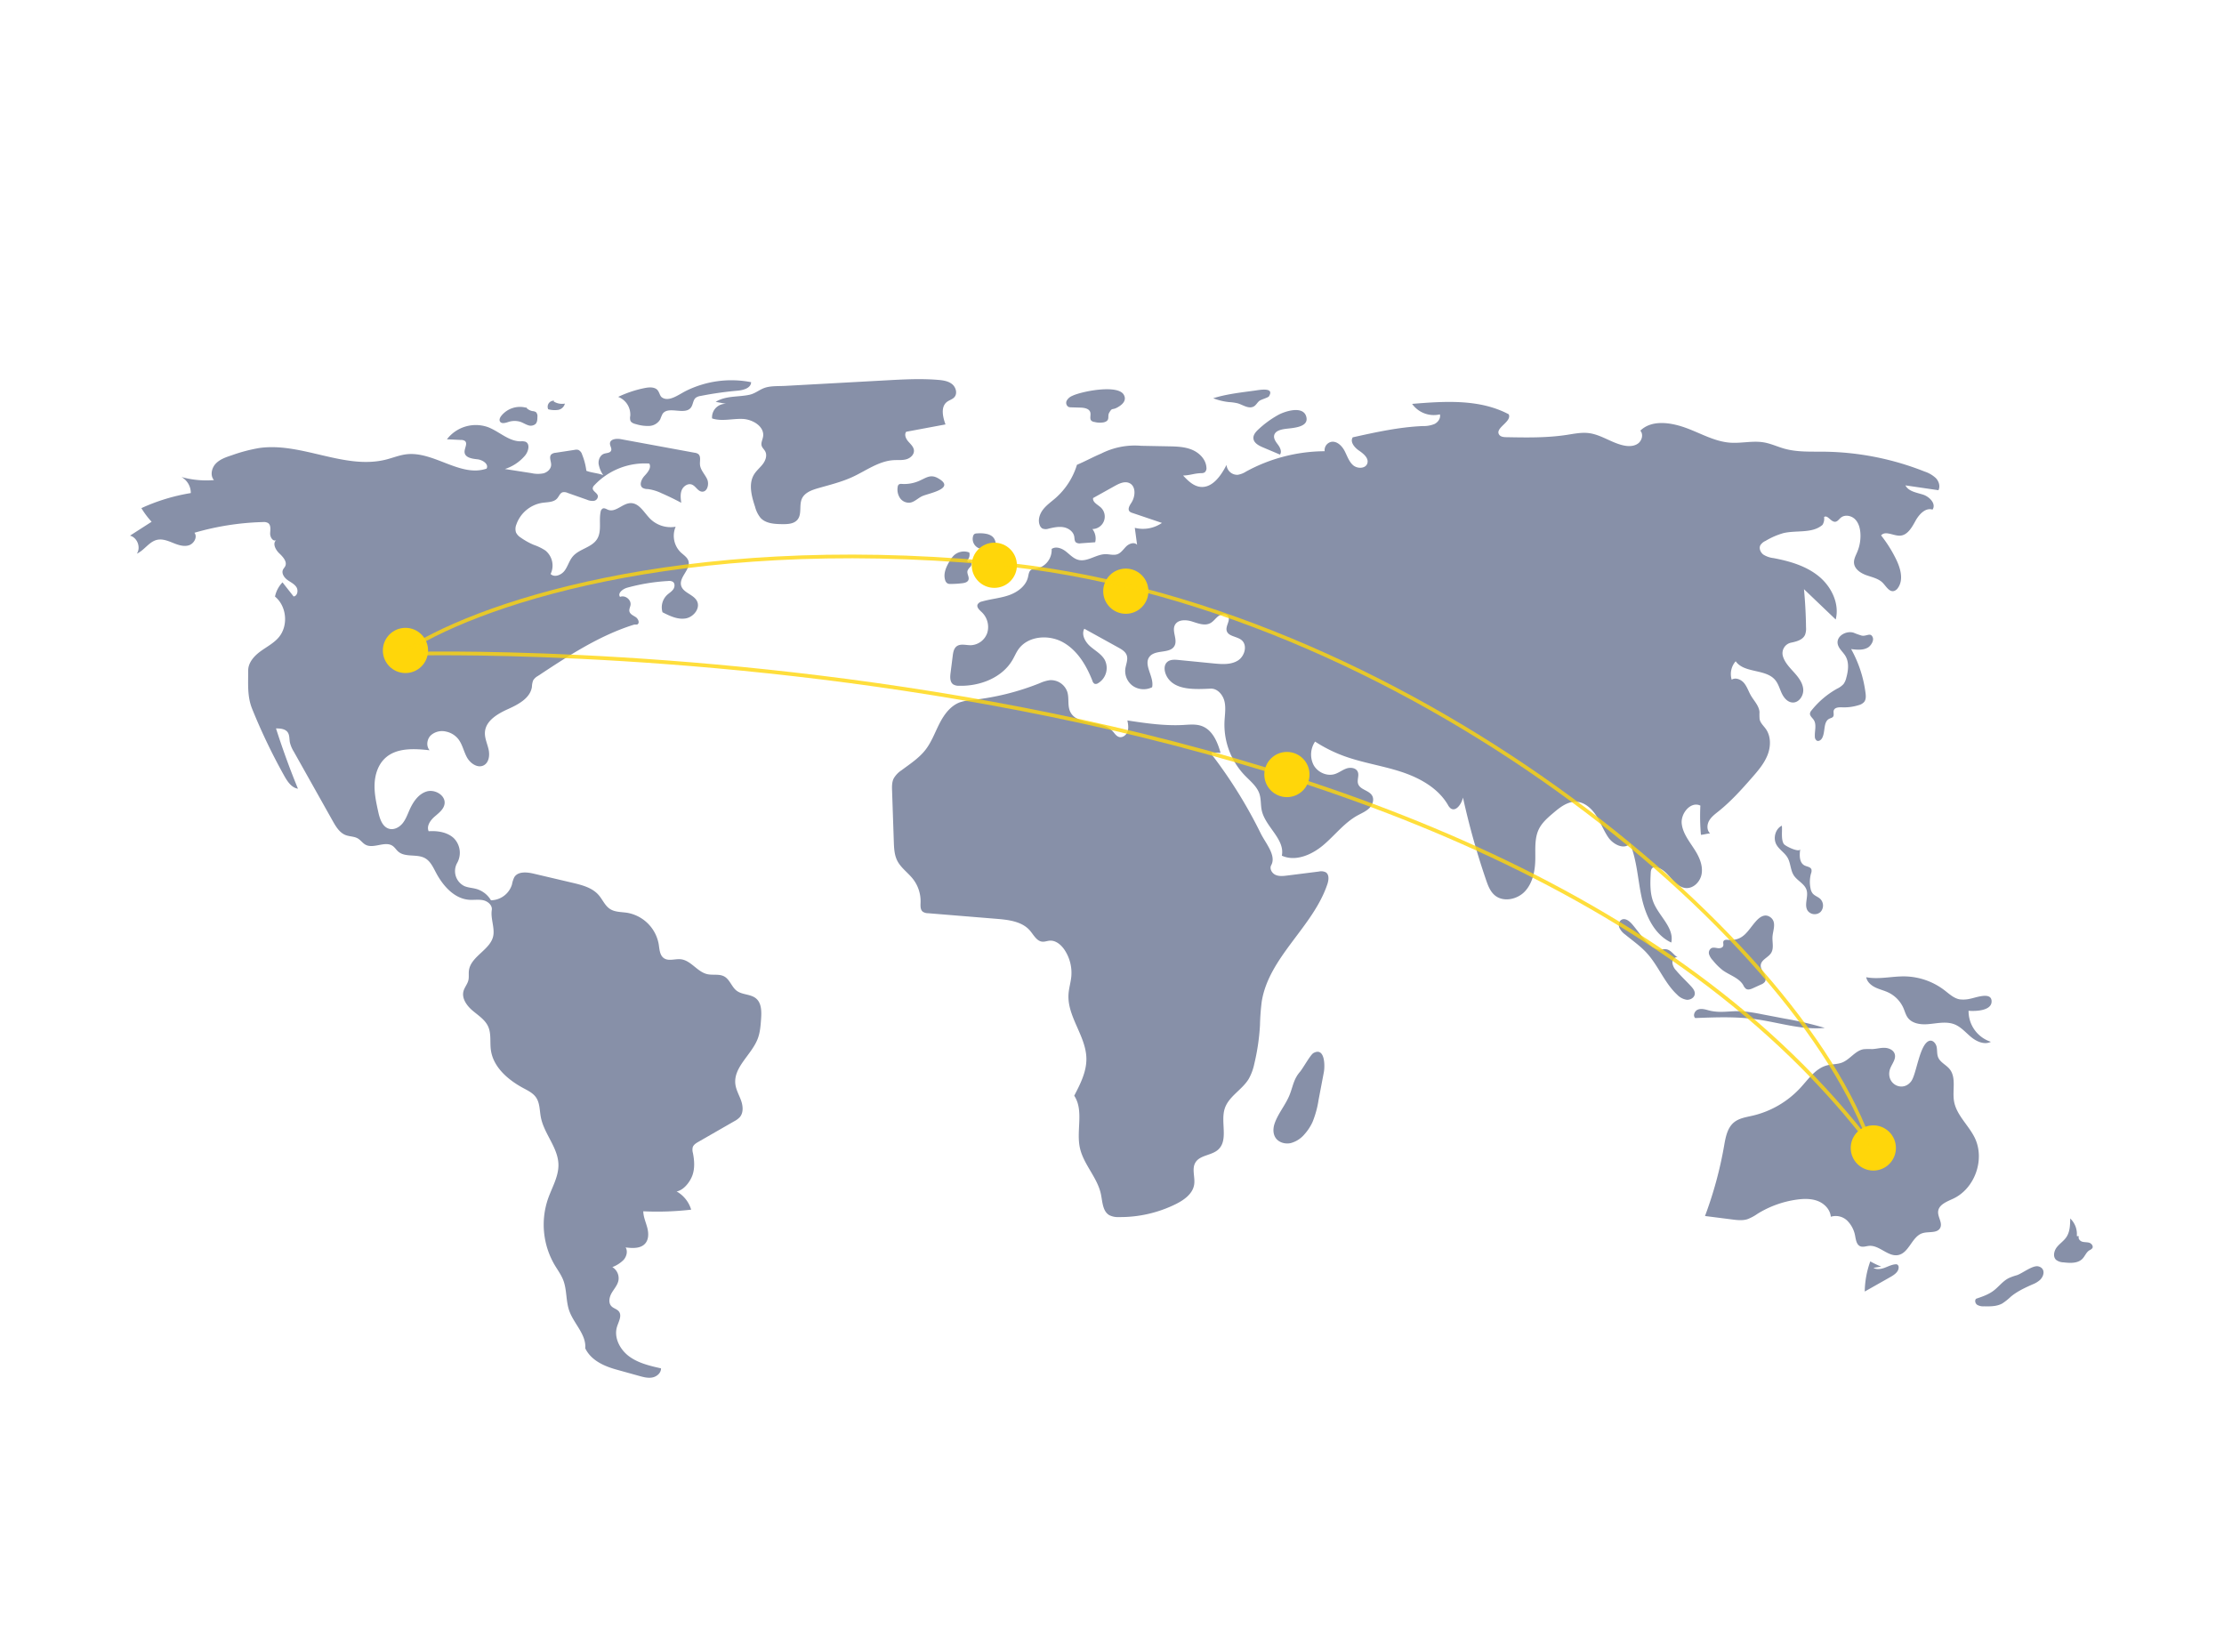 <svg xmlns="http://www.w3.org/2000/svg" width="1201" height="892" fill="none"><path fill="#8790A8" d="M316.64 254.219a35 35 0 0 0-2.292-8.776 3.97 3.97 0 0 0-2.02-2.487 4.15 4.15 0 0 0-2.003-.023l-10.288 1.574c-.861.04-1.686.36-2.348.912-1.339 1.41-.02 3.679-.061 5.623-.046 2.186-1.989 3.96-4.095 4.547-2.15.435-4.368.407-6.506-.08l-14.386-2.236a23.7 23.7 0 0 0 10.883-7.262c1.893-2.243 2.9-6.43.164-7.492a6.7 6.7 0 0 0-2.498-.2c-6.518.051-11.647-5.391-17.748-7.683a19.63 19.63 0 0 0-22.086 6.584l7.664.369a3.4 3.4 0 0 1 2.041.544c1.679 1.38-.409 4.031-.172 6.191.307 2.808 4.035 3.407 6.844 3.691s6.375 2.567 5.023 5.046c-14.122 4.864-28.492-9.508-43.323-7.739-3.754.448-7.299 1.922-10.963 2.849-22.388 5.665-45.532-9.448-68.402-6.247a86.7 86.7 0 0 0-14.931 3.938c-3.113 1.022-6.359 2.126-8.621 4.496s-3.122 6.424-.98 8.902a50.1 50.1 0 0 1-17.558-1.669 9.84 9.84 0 0 1 5.057 8.67 104.2 104.2 0 0 0-26.687 8.137 45 45 0 0 0 5.523 7.358L70.2 289.255c3.943.994 5.982 6.372 3.689 9.73 4.089-1.819 6.623-6.525 10.996-7.479 2.865-.625 5.78.547 8.497 1.648 2.718 1.1 5.704 2.168 8.518 1.342 2.813-.827 4.888-4.474 3.1-6.799a145.6 145.6 0 0 1 36.974-5.776 4.64 4.64 0 0 1 2.8.531c1.63 1.131 1.201 3.574 1.113 5.556-.087 1.982 1.457 4.587 3.229 3.693-2.084 1.807-.303 5.209 1.697 7.11 1.999 1.9 4.409 4.522 3.185 6.994-.32.645-.862 1.162-1.169 1.813-.907 1.921.533 4.161 2.233 5.438 1.699 1.276 3.78 2.168 4.961 3.935 1.18 1.767.644 4.86-1.467 5.107l-5.999-7.618a15.6 15.6 0 0 0-4.053 7.68c6.362 5.201 7.319 15.786 1.993 22.044-2.722 3.197-6.592 5.14-9.97 7.634s-6.504 6.046-6.496 10.245c.015 7.254-.578 13.994 2.14 20.72a319 319 0 0 0 17.329 36.152c1.714 3.066 3.93 6.427 7.402 6.955a427 427 0 0 1-11.852-32.552c2.288.009 4.932.19 6.273 2.044 1.111 1.535.872 3.622 1.217 5.485a17 17 0 0 0 2.167 5.093l20.958 37.333c1.737 3.095 3.73 6.417 7.051 7.67 2.123.801 4.579.65 6.533 1.804 1.532.904 2.563 2.509 4.124 3.361 4.415 2.409 10.555-2.21 14.681.665 1.179.822 1.93 2.128 3.017 3.07 3.81 3.3 10.061 1.092 14.46 3.554 2.835 1.586 4.305 4.759 5.817 7.635 3.788 7.202 9.916 14.259 18.034 14.832 2.55.18 5.154-.303 7.647.264 2.492.567 4.946 2.742 4.546 5.267-.686 4.328 1.453 9.068.878 13.412-1.046 7.914-12.271 11.392-13.235 19.316-.211 1.735.119 3.526-.294 5.224-.506 2.082-2.07 3.776-2.625 5.845-1.053 3.921 1.756 7.823 4.842 10.46s6.767 4.913 8.454 8.605c1.783 3.903.907 8.453 1.487 12.705 1.266 9.281 9.282 16.161 17.532 20.598 2.514 1.352 5.213 2.66 6.84 5.005 2.123 3.061 1.912 7.095 2.621 10.752 1.736 8.957 9.276 16.336 9.49 25.456.152 6.483-3.451 12.364-5.604 18.48a43.1 43.1 0 0 0 3.519 35.743c1.611 2.719 3.537 5.282 4.676 8.23 2.032 5.26 1.373 11.24 3.247 16.558 2.478 7.032 9.287 12.84 8.635 20.267 3.091 6.419 9.917 9.573 16.781 11.484l12.301 3.424c2.356.656 4.817 1.316 7.215.842 2.399-.475 4.688-2.467 4.626-4.911-6.033-1.36-12.258-2.807-17.231-6.483s-8.379-10.222-6.493-16.111c.875-2.731 2.737-5.884.967-8.14-1.013-1.292-2.866-1.63-4.009-2.809-1.782-1.838-1.17-4.927.112-7.144 1.281-2.217 3.133-4.198 3.65-6.706a7 7 0 0 0-3.28-7.28 17.4 17.4 0 0 0 6.089-3.907c1.601-1.828 2.341-4.647 1.081-6.726 3.741.475 8.157.707 10.612-2.154 1.961-2.285 1.826-5.701 1.052-8.611-.775-2.909-2.085-5.735-2.125-8.746 8.628.409 17.276.116 25.857-.876a16.77 16.77 0 0 0-7.862-9.846c3.887-.657 7.427-5.31 8.655-9.056s.915-7.825.156-11.693a6.3 6.3 0 0 1-.117-3.063c.438-1.395 1.808-2.246 3.076-2.974l19.29-11.079a11.2 11.2 0 0 0 3.085-2.277c2.021-2.374 1.722-5.958.687-8.899s-2.693-5.706-3.091-8.798c-1.193-9.248 8.707-15.883 12.048-24.589 1.311-3.416 1.578-7.129 1.832-10.78.273-3.921.293-8.475-2.718-11.001-2.885-2.422-7.394-1.882-10.414-4.135-2.768-2.065-3.723-6.077-6.748-7.745-2.746-1.515-6.19-.551-9.245-1.264-5.378-1.254-8.763-7.453-14.256-8.027-3.099-.324-6.607 1.191-9.147-.614-2.238-1.59-2.328-4.787-2.754-7.5a20.94 20.94 0 0 0-16.904-16.958c-3.196-.513-6.674-.318-9.392-2.074-2.753-1.778-4.015-5.107-6.177-7.57-3.485-3.969-8.974-5.379-14.115-6.587l-20.914-4.917c-3.712-.873-8.497-1.335-10.49 1.917a15 15 0 0 0-1.24 3.902 12.09 12.09 0 0 1-11.366 8.555 13.45 13.45 0 0 0-7.926-6.133c-2.121-.591-4.391-.656-6.414-1.526a9 9 0 0 1-4.646-5.406 9 9 0 0 1 .738-7.09 11.217 11.217 0 0 0-1.916-13.488c-3.557-3.193-8.702-3.964-13.47-3.645-1.249-2.725.839-5.8 3.089-7.781s4.984-3.927 5.474-6.885c.771-4.652-5.165-8.185-9.672-6.798s-7.384 5.765-9.285 10.08c-1.091 2.476-2.019 5.083-3.74 7.171s-4.492 3.582-7.114 2.912c-3.711-.948-5.144-5.357-5.965-9.099-1.102-5.019-2.211-10.108-1.98-15.242s1.962-10.406 5.747-13.881c6.17-5.664 15.633-5.109 23.959-4.205-1.967-2.216-1.481-5.951.624-8.037a9.131 9.131 0 0 1 8.282-2.035 11.4 11.4 0 0 1 6.416 3.836c2.366 2.885 3.039 6.779 4.827 10.053s5.81 6.067 9.101 4.311c2.843-1.518 3.294-5.46 2.586-8.603-.707-3.144-2.21-6.201-1.954-9.413.489-6.129 6.843-9.818 12.449-12.343 5.607-2.524 12.027-5.919 12.915-12.003.031-1.191.255-2.369.665-3.488a6.85 6.85 0 0 1 2.511-2.361c16.363-10.813 32.998-21.759 51.7-27.668.973-.307 1.087.034 2.079-.206 1.387-.803.468-3.021-.863-3.915s-3.109-1.58-3.446-3.146c-.248-1.152.43-2.283.607-3.448.433-2.863-2.992-5.506-5.652-4.362-1.502-1.989 1.471-4.301 3.874-4.963a105.2 105.2 0 0 1 22.102-3.61 3.98 3.98 0 0 1 2.514.427c1.256.87 1.095 2.865.206 4.106-.89 1.241-2.274 2.02-3.383 3.071a9.23 9.23 0 0 0-2.394 9.286c3.902 1.985 8.144 4.028 12.466 3.329 4.321-.7 8.157-5.555 6.126-9.433-1.892-3.612-7.574-4.426-8.551-8.384-1.144-4.635 5.416-8.756 3.938-13.295-.647-1.988-2.629-3.158-4.149-4.593a12.46 12.46 0 0 1-2.728-13.821 15.73 15.73 0 0 1-13.791-4.316c-3.299-3.329-5.931-8.581-10.615-8.432-4.299.136-8.001 5.152-12.021 3.622-.989-.377-2.031-1.143-2.989-.694a2.47 2.47 0 0 0-1.115 1.851c-1.022 4.884.735 10.448-1.926 14.668-2.897 4.592-9.596 5.229-13.108 9.37-1.906 2.248-2.644 5.277-4.396 7.647s-5.471 3.876-7.573 1.811a10.44 10.44 0 0 0-2.836-12.693 27.9 27.9 0 0 0-6.263-3.046 37 37 0 0 1-6.997-3.9 6.9 6.9 0 0 1-2.569-2.748 6.26 6.26 0 0 1 .176-4.347 17.78 17.78 0 0 1 14.142-11.722c2.8-.381 6.058-.247 7.911-2.38.98-1.128 1.494-2.835 2.917-3.293a4.3 4.3 0 0 1 2.694.332l10.449 3.678a7.34 7.34 0 0 0 3.722.615 2.524 2.524 0 0 0 2.182-2.652c-.334-1.735-3.004-2.568-2.761-4.318a2.9 2.9 0 0 1 .875-1.47 37.35 37.35 0 0 1 29.629-11.7c1.319 2.166-.767 4.731-2.503 6.58-1.735 1.849-3.13 5.153-1.031 6.576.86.439 1.817.654 2.782.626a24.3 24.3 0 0 1 7.405 2.247 143 143 0 0 1 10.625 5.157c-.307-2.289-.6-4.701.268-6.841s3.334-3.82 5.488-2.986c2.076.803 3.141 3.552 5.352 3.804 2.951.336 4.115-4.023 2.882-6.724-1.232-2.702-3.672-4.964-3.875-7.927-.138-1.998.623-4.477-.974-5.687a4.35 4.35 0 0 0-1.883-.66l-39.861-7.336c-2.367-.435-5.787-.101-5.892 2.303-.059 1.342 1.14 2.67.609 3.904-.567 1.317-2.428 1.197-3.784 1.663-2.104.723-3.16 3.221-2.958 5.437a15.1 15.1 0 0 0 2.496 6.126c-2.592-1.084-6.518-1.283-9.111-2.367M284.835 220.382a12.91 12.91 0 0 0-14.179 4.246c-.656.865-1.207 2.056-.658 2.992.788 1.341 2.795.811 4.275.331a10.76 10.76 0 0 1 6.752-.161c1.39.477 2.633 1.321 4.029 1.78a4.05 4.05 0 0 0 4.136-.605c.958-.977 1.018-2.495 1.02-3.864a3.11 3.11 0 0 0-.792-2.554 4.06 4.06 0 0 0-1.831-.541 6.3 6.3 0 0 1-3.692-2.157M299.208 216.381a3.28 3.28 0 0 0-3.449 2.985c-.05.561.045 1.126.275 1.639 1.728.471 3.533.589 5.307.346a4.53 4.53 0 0 0 3.709-3.4 8.54 8.54 0 0 1-6.046-1.155M347.431 209.697a61 61 0 0 0-13.607 4.622 10.23 10.23 0 0 1 6.53 10.269 5.35 5.35 0 0 0 .062 2.539c.499 1.212 1.948 1.666 3.221 1.977a21.2 21.2 0 0 0 7.064.902 7.2 7.2 0 0 0 5.848-3.574q.52-1.475 1.216-2.874c3.052-4.648 12.118.972 15.394-3.52 1.154-1.583 1.049-3.965 2.553-5.218a5.73 5.73 0 0 1 2.625-1.002 185 185 0 0 1 19.937-2.84c3.171-.276 7.305-1.414 7.331-4.597a55.22 55.22 0 0 0-35.228 4.739c-3.927 1.967-9.121 6.104-12.904 3.497-1.416-.977-1.346-3.606-3.295-4.703-1.993-1.123-4.631-.666-6.747-.217"/><path fill="#8790A8" d="m386.492 217.001 5.607 1.077a7.275 7.275 0 0 0-7.171 4.835 7.25 7.25 0 0 0-.39 3.039c5.25 1.754 10.975.047 16.505.28 5.531.234 11.966 4.184 11.022 9.639-.285 1.649-1.238 3.297-.743 4.896.348 1.121 1.336 1.916 1.894 2.948 1.162 2.151.233 4.871-1.235 6.826s-3.44 3.515-4.729 5.592c-3.204 5.167-1.384 11.848.525 17.621a15.5 15.5 0 0 0 2.987 5.965c2.828 3.007 7.437 3.268 11.564 3.328 3.004.044 6.445-.104 8.345-2.432 2.48-3.038.746-7.779 2.379-11.346 1.483-3.239 5.261-4.628 8.684-5.614 6.272-1.805 12.663-3.34 18.592-6.067 7.362-3.386 14.243-8.664 22.334-9.099 2.271-.123 4.597.145 6.784-.477s4.264-2.512 4.098-4.78c-.141-1.937-1.78-3.36-3.061-4.82s-2.287-3.707-1.109-5.252l21.21-3.961c-1.504-4.098-2.675-9.494.78-12.161 1.246-.962 2.915-1.347 3.976-2.51 1.809-1.983.9-5.398-1.188-7.085-2.088-1.686-4.912-2.077-7.586-2.299-9.301-.773-18.654-.262-27.972.248l-54.645 2.996c-3.667.201-7.901-.106-11.264 1.145-2.847 1.059-4.871 3.003-8.127 3.686-6.011 1.261-12.627.407-18.066 3.782M486.935 261.319a2.25 2.25 0 0 0-1.632.37 2.06 2.06 0 0 0-.532 1.258 8.32 8.32 0 0 0 1.207 5.949 5.83 5.83 0 0 0 5.332 2.556c2.525-.322 4.385-2.476 6.706-3.527 3.578-1.618 18.769-4.141 8.26-9.819-3.621-1.956-5.961-.229-8.816 1.06a20.07 20.07 0 0 1-10.525 2.153M578.979 213.797a6 6 0 0 0-2.92 2.541 2.57 2.57 0 0 0 .962 3.402c.458.166.944.243 1.431.227l4.99.149c2.119.063 4.767.515 5.337 2.557.423 1.517-.524 3.466.618 4.55.49.379 1.08.609 1.697.662 1.644.422 3.36.477 5.028.162 3.63-.974 1.723-3.189 2.866-5.162 1.749-3.019 1.446-1.192 4.529-2.922 2.277-1.277 5.218-3.595 3.318-6.852-3.304-5.662-22.98-1.746-27.856.686M677.457 210.949l-2.897.386c-6.533.872-13.103 1.752-19.396 3.714a32.3 32.3 0 0 0 8.495 2.084c1.603.079 3.196.305 4.758.676 2.779.828 5.58 2.964 8.265 1.87 1.665-.679 2.208-2.412 3.587-3.331.952-.634 4.564-1.661 4.968-2.301 3.264-5.177-5.27-3.433-7.78-3.098M690.179 224.116a54.3 54.3 0 0 0-10.691 7.83c-1.361 1.279-2.752 2.871-2.628 4.735.164 2.478 2.803 3.915 5.09 4.883l9.261 3.921c1.124-1.583.096-3.769-1.066-5.326-1.161-1.556-2.541-3.356-2.028-5.229.586-2.137 3.192-2.866 5.377-3.234 3.56-.6 13.164-.551 12.01-6.289-1.36-6.761-11.751-3.289-15.325-1.291M688.317 606.704c-.882 2.553-.965 5.56.56 7.789 1.711 2.5 5.136 3.433 8.1 2.799a14.6 14.6 0 0 0 7.52-4.836 25.9 25.9 0 0 0 4.325-6.633 51.8 51.8 0 0 0 3.206-11.731l2.876-15.098c.643-3.375.618-13.72-5.584-10.349-1.695.921-5.617 8.191-7.393 10.252-3.2 3.716-3.624 7.321-5.308 11.823-2.11 5.638-6.351 10.337-8.302 15.984M1015.88 683.967a46 46 0 0 1-5.89-2.806 49.7 49.7 0 0 0-2.99 16.282l13.89-7.858c2.09-1.182 4.46-2.824 4.41-5.224a1.6 1.6 0 0 0-.18-.857 1.56 1.56 0 0 0-.59-.646c-.3-.124-.64-.163-.97-.114-2.06.172-3.94 1.185-5.88 1.889-1.94.705-4.21 1.077-5.99.032M1089.14 688.631c-1.52.415-3.01.949-4.45 1.598-3.19 1.622-5.36 4.701-8.23 6.837-2.74 2.044-6.04 3.166-9.29 4.257-.95.843-.51 2.541.52 3.282 1.12.633 2.39.92 3.67.824 3.37.075 6.92.107 9.87-1.52a31.5 31.5 0 0 0 4.65-3.688c3.45-2.879 7.59-4.779 11.69-6.614a13.3 13.3 0 0 0 4.08-2.437c2.58-2.54 2.76-6.457-.96-7.321-3-.699-8.69 3.857-11.55 4.782M1121.51 667.488c.16-1.747-.07-3.51-.68-5.154a11.7 11.7 0 0 0-2.87-4.338c-.04 3.496-.14 7.22-2.11 10.111-1.4 2.06-3.6 3.451-5.13 5.413s-2.22 5.072-.42 6.793a6.76 6.76 0 0 0 4 1.377c3.59.422 7.73.657 10.25-1.932 1.37-1.413 2.04-3.506 3.71-4.545.62-.262 1.18-.66 1.63-1.165.69-1.099-.41-2.546-1.64-2.942-1.24-.395-2.6-.209-3.84-.585s-2.38-1.773-1.75-2.903M1063.98 539.319c-1.88.458-3.83.572-5.75.339-3.19-.586-5.67-2.991-8.25-4.962a36.37 36.37 0 0 0-21.26-7.429c-7-.132-14.06 1.765-20.93.442.45 2.498 2.58 4.371 4.86 5.485s4.8 1.674 7.09 2.765a16.93 16.93 0 0 1 8.2 8.529c.74 1.723 1.2 3.598 2.32 5.102 2.29 3.075 6.62 3.75 10.44 3.499 4.99-.328 10.19-1.761 14.83.095 3.54 1.421 6.08 4.525 9.04 6.939 2.97 2.414 7.14 4.206 10.54 2.464a17.44 17.44 0 0 1-8.78-6.401 17.46 17.46 0 0 1-3.27-10.355c3.33.306 12.94.188 12.42-5.48-.43-4.803-8.64-1.55-11.5-1.032M1020.35 578.398c.59-3.248 3.83-6.116 2.82-9.26-.7-2.174-3.22-3.248-5.5-3.301-2.29-.054-4.53.626-6.81.69a33 33 0 0 0-4.46.064c-4.53.744-7.321 5.493-11.591 7.182-2.596 1.027-5.513.83-8.213 1.54-6.13 1.611-10.008 7.403-14.292 12.073a51 51 0 0 1-25.889 15.098c-3.485.807-7.232 1.323-10.002 3.587-3.668 2.997-4.571 8.135-5.387 12.802a211.4 211.4 0 0 1-10.294 37.787l14.554 1.858c2.767.354 5.635.699 8.301-.12a24.2 24.2 0 0 0 5.46-2.908 54.5 54.5 0 0 1 21.294-7.687c3.812-.523 7.807-.619 11.384.798 3.577 1.416 6.645 4.629 6.945 8.464a8.94 8.94 0 0 1 8.936 2.174 15.5 15.5 0 0 1 4.264 8.517c.39 1.991.77 4.377 2.62 5.212 1.5.681 3.23-.053 4.88-.185 5.6-.447 10.24 6.077 15.74 4.954 5.9-1.205 7.35-10.039 13.1-11.809 3.31-1.016 7.94.22 9.53-2.854 1.39-2.71-1.39-5.837-1.11-8.871.36-3.736 4.77-5.322 8.16-6.916 11.71-5.496 17.27-21.259 11.6-32.885-3.37-6.889-9.98-12.311-11.2-19.879-.94-5.822 1.35-12.612-2.36-17.194-1.89-2.332-5.09-3.619-6.21-6.4-.71-1.751-.42-3.738-.8-5.588s-2-3.784-3.83-3.305c-5.3 1.392-6.99 17.771-9.83 21.751-4.31 6.05-13.17 2.065-11.81-5.389M922.342 545.508c-1.812-.508-3.791-1.009-5.527-.283-1.736.727-2.75 3.276-1.357 4.54 10.901-.424 21.869-.846 32.678.634 12.452 1.706 24.777 5.931 37.284 4.688a190 190 0 0 0-21.75-5.047l-12.245-2.339a95 95 0 0 0-9.943-1.536c-6.985-.577-12.272 1.269-19.14-.657M933.255 507.543c-.905-.076-2.026-.141-2.494.637-.447.743.064 1.726-.176 2.559-.329 1.139-1.82 1.43-2.995 1.275s-2.446-.526-3.487.04a2.95 2.95 0 0 0-1.143 3.358 8.64 8.64 0 0 0 2.015 3.213c1.54 1.94 3.294 3.7 5.23 5.245 3.747 2.766 8.822 4.098 11.182 8.113a5.4 5.4 0 0 0 1.494 2.01c1.132.718 2.61.172 3.829-.386l4.276-1.953a4.85 4.85 0 0 0 1.998-1.359c.977-1.326.377-3.21-.443-4.638-.819-1.428-1.869-2.905-1.693-4.542.314-2.919 4.066-4.035 5.609-6.532 1.556-2.517.543-5.76.722-8.714.21-3.454 2.381-7.947-1.111-10.528-2.968-2.193-5.805-.167-7.935 2.255-4.494 5.106-6.618 10.636-14.878 9.947M959.206 455.934c1.46 2.794 4.503 4.462 6.094 7.184 1.726 2.95 1.529 6.762 3.401 9.621 1.92 2.934 5.784 4.491 6.861 7.828 1.176 3.643-1.492 8.071.635 11.254a4.726 4.726 0 0 0 6.929.636 5.082 5.082 0 0 0-.209-7.091c-1.259-1.148-3.067-1.644-4.118-2.985a6.25 6.25 0 0 1-1.067-2.597 17 17 0 0 1 .267-8.148 3.6 3.6 0 0 0 .205-2.131c-.473-1.376-2.335-1.473-3.643-2.112-2.969-1.449-2.897-5.639-2.378-8.902-.345 2.172-8.083-1.522-8.894-2.753-1.609-2.444-.733-7.16-1.052-9.861-3.475 1.675-4.815 6.64-3.031 10.057M881.25 498.932c-1.428-1.599-3.58-3.272-5.495-2.307-1.46.735-1.862 2.757-1.29 4.289a9.45 9.45 0 0 0 3.116 3.714c3.99 3.291 8.287 6.261 11.768 10.087 6.23 6.846 9.53 16.084 16.306 22.391a9.14 9.14 0 0 0 5.134 2.778c1.973.184 4.19-1.08 4.417-3.049.187-1.622-.944-3.074-2.049-4.276-2.632-2.863-5.513-5.498-7.998-8.489a7.13 7.13 0 0 1-2.044-4.27c-.013-1.61 1.456-3.296 3.016-2.897-1.898-.485-3.305-3.647-6.091-4.242-2.327-.496-2.891.945-5.661-.243-5.284-2.266-9.429-9.344-13.129-13.486M1005.4 343.251c-1.51-.451-3-.983-4.46-1.595-3.925-1.177-9.115 1.706-8.593 5.769.348 2.699 2.86 4.519 4.247 6.86 2.058 3.472 1.509 7.876.428 11.764a9.2 9.2 0 0 1-1.484 3.347 11.3 11.3 0 0 1-3.516 2.529 47 47 0 0 0-13.758 11.689 3.36 3.36 0 0 0-.831 1.566c-.187 1.371 1.192 2.371 1.971 3.515 1.732 2.541.48 5.96.652 9.031a2.545 2.545 0 0 0 1.076 2.24c1.043.53 2.28-.37 2.845-1.395 1.878-3.401.464-8.86 3.985-10.5.666-.31 1.474-.441 1.918-1.026.705-.929.025-2.303.382-3.413.537-1.666 2.815-1.74 4.564-1.667a25.9 25.9 0 0 0 8.894-1.184 5.9 5.9 0 0 0 2.95-1.706c1.05-1.314.96-3.182.75-4.852a65.8 65.8 0 0 0-7.773-23.712c3.093.395 6.463.738 9.133-.875 1.49-.902 3.28-3.602 2.54-5.44-1.17-2.905-3.29-.459-5.92-.945M608.822 389.05c.37 1.986.734 4.076.083 5.988-.65 1.913-2.697 3.51-4.63 2.924-1.5-.454-2.367-1.963-3.432-3.113-5.924-6.395-19.288-2.692-22.948-10.604-1.493-3.229-.478-7.097-1.497-10.506a9.35 9.35 0 0 0-9.47-6.433 19.5 19.5 0 0 0-5.449 1.627 137.4 137.4 0 0 1-36.105 9.03 29.7 29.7 0 0 0-6.938 1.262c-5.087 1.845-8.562 6.561-11.036 11.373-2.473 4.813-4.3 10.023-7.616 14.298-3.485 4.494-8.369 7.64-12.925 11.044a13.2 13.2 0 0 0-4.264 4.469c-.987 2.027-.932 4.386-.855 6.64l.931 27.377c.12 3.522.27 7.169 1.846 10.32 1.968 3.936 5.856 6.513 8.553 9.989a19.56 19.56 0 0 1 4.059 12.494c-.057 1.813-.237 3.956 1.174 5.095a5.17 5.17 0 0 0 2.887.83l37.034 3.031c6.514.533 13.734 1.41 17.987 6.373 2.007 2.342 3.62 5.711 6.694 5.962 1.319.108 2.602-.434 3.921-.538 3.328-.264 6.252 2.262 8.097 5.044a22.38 22.38 0 0 1 3.594 14.361c-.302 3.173-1.286 6.259-1.498 9.44-.807 12.104 9.453 22.619 9.652 34.748.117 7.135-3.27 13.801-6.572 20.126 5.329 8.073.966 18.824 3.087 28.262 2.013 8.954 9.479 15.964 11.339 24.951.852 4.114.901 9.177 4.529 11.297a10.34 10.34 0 0 0 5.125 1.026 67.6 67.6 0 0 0 30.765-7.004c4.486-2.226 9.135-5.55 9.919-10.496.631-3.989-1.391-8.451.667-11.926 2.427-4.095 8.642-3.77 12.212-6.919 5.792-5.107 1.276-14.849 3.622-22.206 2.109-6.613 9.37-10.126 12.969-16.061a28.5 28.5 0 0 0 3.014-8.168 116.5 116.5 0 0 0 3.066-20.833c.096-4.267.411-8.526.943-12.76 3.88-24.108 27.713-40.251 35.451-63.41.739-2.212 1.086-5.158-.881-6.409a5.64 5.64 0 0 0-3.748-.393l-17.071 2.153c-2.121.267-4.368.517-6.316-.364s-3.343-3.344-2.31-5.215c2.9-5.252-3.065-11.889-5.714-17.272a255 255 0 0 0-25.38-41.159 4.18 4.18 0 0 1-1.112-2.415l4.845.161c-1.636-5.869-4.335-12.291-10.037-14.438-3.212-1.21-6.77-.791-10.198-.604-9.819.536-20.345-.946-30.063-2.449"/><path fill="#8790A8" d="M638.893 256.796c2.569 2.728 5.448 5.621 9.165 6.097 6.566.84 11.287-5.95 14.293-11.848a5.79 5.79 0 0 0 6.041 5.356 11.9 11.9 0 0 0 4.543-1.776 89.5 89.5 0 0 1 42.406-10.963 4.58 4.58 0 0 1 3.497-5.034c3.014-.598 5.73 2.008 7.184 4.715s2.36 5.845 4.67 7.871 6.783 1.938 7.696-.996c.876-2.817-2.059-5.219-4.497-6.88s-5.008-4.735-3.366-7.186c12.456-2.757 24.989-5.525 37.735-6.073a15.8 15.8 0 0 0 6.352-1.094c1.944-.954 3.489-3.119 2.966-5.22a14.39 14.39 0 0 1-15.011-5.662c17.686-1.46 36.497-2.704 52.17 5.618 1.881 4.038-7.705 7.397-5.14 11.039.818 1.162 2.457 1.298 3.877 1.324 10.892.203 21.847.401 32.616-1.244 3.935-.601 7.91-1.449 11.861-.962 6.581.812 12.21 5.203 18.685 6.635 2.635.583 5.589.602 7.811-.93s3.176-5.023 1.356-7.016c6.096-5.974 16.213-4.493 24.255-1.633s15.661 7.473 24.173 8.111c6.103.457 12.292-1.185 18.323-.141 3.79.655 7.318 2.341 11.022 3.377 7.006 1.959 14.417 1.546 21.691 1.64a152 152 0 0 1 54.163 10.763c2.24.73 4.3 1.944 6.02 3.557 1.6 1.718 2.42 4.388 1.34 6.478l-17.82-2.604c1.68 3.305 6.03 3.868 9.55 5.009 3.53 1.14 7.19 5.035 5.07 8.077-3.82-1.217-7.29 2.604-9.22 6.12s-4.28 7.726-8.29 7.941c-3.58.191-7.92-2.863-10.26-.136a70 70 0 0 1 8.25 13.184c2.31 4.812 3.95 10.875.83 15.204a3.95 3.95 0 0 1-2.11 1.634c-2.55.646-4.2-2.473-6.03-4.364-2.3-2.382-5.79-3.057-8.91-4.174s-6.41-3.315-6.65-6.62c-.15-2.057.93-3.968 1.73-5.869a22.45 22.45 0 0 0 1.72-10.141c-.17-2.79-.96-5.692-2.96-7.641-2.003-1.949-5.462-2.567-7.613-.782-1.003.833-1.808 2.165-3.111 2.215-2.303.088-4.071-3.926-5.923-2.556a6.3 6.3 0 0 1-.856 4.21c-5.528 4.808-14.021 2.774-21.148 4.472a39.7 39.7 0 0 0-9.649 4.214 6.2 6.2 0 0 0-2.758 2.315c-.889 1.729.091 3.943 1.66 5.093a13.2 13.2 0 0 0 5.471 1.867c8.689 1.646 17.504 4.193 24.364 9.774s11.359 14.807 9.188 23.38l-17.135-16.373a254 254 0 0 1 1.108 20.68 9.3 9.3 0 0 1-.543 3.978c-1.222 2.698-4.533 3.606-7.434 4.202a5.822 5.822 0 0 0-4.47 7.46c1.031 3.36 3.601 5.979 5.955 8.589s4.669 5.577 4.977 9.078-2.333 7.447-5.839 7.203c-2.658-.184-4.63-2.564-5.763-4.975s-1.809-5.096-3.512-7.145c-5.155-6.2-16.735-3.544-21.354-10.154a10.45 10.45 0 0 0-2.159 9.94c2.148-1.345 5.09-.095 6.704 1.859s2.376 4.46 3.643 6.655c1.711 2.962 4.434 5.588 4.672 9a30 30 0 0 0 .065 3.871c.425 2.068 2.172 3.552 3.384 5.28 2.819 4.021 2.68 9.545.863 14.108-1.818 4.562-5.082 8.375-8.316 12.071-5.648 6.456-11.411 12.874-18.106 18.235-1.911 1.53-3.95 3.034-5.14 5.173s-1.251 5.141.578 6.768c-1.309.065-3.655.709-4.964.774-.46-5.248-.56-10.522-.299-15.785-5.163-2.479-10.722 4.16-10.056 9.849s4.781 10.254 7.71 15.176c2.142 3.599 3.735 7.796 3.019 11.923s-4.399 7.934-8.571 7.57c-6.637-.579-9.414-10.107-15.986-11.198a2.7 2.7 0 0 0-1.73.172c-.975.536-1.145 1.841-1.2 2.953-.269 5.455-.501 11.127 1.628 16.157 3.116 7.359 11.164 13.539 9.476 21.349-9.095-4.228-13.824-14.427-15.971-24.224s-2.505-20.083-6.354-29.345c-2.922 3.746-9.065.649-11.735-3.28-2.532-3.726-4.09-8.035-6.546-11.811s-6.219-7.156-10.718-7.364c-4.718-.218-8.809 3.019-12.407 6.078-2.959 2.515-5.996 5.13-7.726 8.607-2.516 5.059-1.858 11.024-1.979 16.673-.131 6.108-1.426 12.552-5.588 17.023-4.163 4.472-11.847 6.029-16.438 1.999-2.397-2.104-3.558-5.247-4.592-8.264a405 405 0 0 1-12.43-44.376c-.772 3.427-3.781 7.845-6.656 5.826a6 6 0 0 1-1.534-1.976c-5.362-9.089-15.294-14.541-25.328-17.81-10.035-3.269-20.592-4.794-30.516-8.386a77.3 77.3 0 0 1-15.829-7.886 12.45 12.45 0 0 0-.761 12.735c2.201 3.898 7.182 6.153 11.446 4.791 2.203-.704 4.064-2.234 6.25-2.989 2.187-.756 5.121-.385 6.077 1.721.915 2.017-.468 4.456.218 6.561 1.045 3.206 5.881 3.453 7.572 6.371 1.258 2.17.223 5.053-1.574 6.805-1.796 1.751-4.193 2.712-6.385 3.931-7.115 3.957-12.175 10.711-18.393 15.965-6.218 5.255-14.991 9.091-22.401 5.721 1.766-8.945-8.888-15.511-10.849-24.416-.645-2.93-.31-6.043-1.231-8.899-1.334-4.136-5.003-6.979-8.012-10.112a39.68 39.68 0 0 1-10.885-28.873c.162-3.68.838-7.42 0-11.007s-3.808-7.058-7.488-6.896c-8.405.371-18.993.996-23.403-6.168-1.574-2.558-2.259-6.303.017-8.262 1.605-1.382 3.975-1.252 6.083-1.044l18.937 1.862c4.429.436 9.217.796 13.018-1.52s5.448-8.462 1.928-11.186c-2.571-1.99-7.178-1.883-7.926-5.047-.622-2.636 2.295-5.627.719-7.829-1.129-1.58-3.67-1.142-5.209.042s-2.656 2.916-4.378 3.812c-3.022 1.573-6.633.076-9.884-.941s-7.609-1.104-9.186 1.916c-1.764 3.377 1.564 7.802-.186 11.186-2.314 4.474-10.151 1.927-13.401 5.775-3.729 4.416 2.538 11.001 1.28 16.642a10.354 10.354 0 0 1-10.206-.573 9.91 9.91 0 0 1-4.284-9.23c.311-2.538 1.634-5.129.748-7.527-.717-1.939-2.664-3.093-4.473-4.093l-18.403-10.169c-1.709 3.169.451 7.098 3.153 9.479s6.085 4.174 7.859 7.307a9.587 9.587 0 0 1-3.608 12.644 2.22 2.22 0 0 1-1.825.318 2.54 2.54 0 0 1-1.183-1.591c-3.247-8.309-8.122-16.502-15.916-20.842-7.794-4.341-18.993-3.449-24.104 3.863-1.214 1.737-2.029 3.717-3.087 5.553-5.618 9.756-17.663 14.375-28.917 14.073a5.74 5.74 0 0 1-3.155-.741c-1.818-1.256-1.736-3.921-1.458-6.114l1.181-9.306c.237-1.869.581-3.934 2.06-5.101 2.085-1.644 5.092-.606 7.747-.644a9.818 9.818 0 0 0 8.912-6.878 11.067 11.067 0 0 0-3.08-11.004c-1.217-1.143-2.851-2.579-2.208-4.119a3.4 3.4 0 0 1 2.388-1.608c4.769-1.385 9.809-1.748 14.498-3.382 4.69-1.635 9.237-4.978 10.348-9.818.34-1.483.495-3.28 1.828-4.016a5.5 5.5 0 0 1 2.112-.431 10.28 10.28 0 0 0 8.816-10.715c2.248-1.57 5.396-.415 7.571 1.255s4.093 3.877 6.739 4.597c4.93 1.342 9.695-3.023 14.804-3.043 2.149-.009 4.373.751 6.395.022 2.049-.738 3.273-2.778 4.846-4.285s4.332-2.426 5.784-.803l-1.236-9.161a18 18 0 0 0 14.656-2.649l-15.984-5.401a3.5 3.5 0 0 1-1.494-.799c-1.162-1.251-.008-3.201.937-4.624 2.26-3.402 2.64-9.008-1.077-10.702-2.538-1.156-5.45.232-7.886 1.59l-11.666 6.505c-.37 2.217 2.341 3.474 4.022 4.968a6.741 6.741 0 0 1-4.397 11.781 8.4 8.4 0 0 1 1.5 7.123l-7.849.564a3.4 3.4 0 0 1-2.546-.496c-.839-.746-.725-2.053-.92-3.158-.47-2.669-3.083-4.54-5.75-5.02s-5.396.136-8.037.743a4.8 4.8 0 0 1-3.455-.08 3.45 3.45 0 0 1-1.366-1.725c-1.158-2.808-.076-6.108 1.784-8.508 1.859-2.401 4.405-4.156 6.691-6.155A39 39 0 0 0 581.573 251c4.321-1.81 8.794-4.27 13.115-6.08a40.13 40.13 0 0 1 21.572-4.18l14.634.28c4.332.082 8.782.188 12.788 1.84s7.526 5.224 7.803 9.549a2.936 2.936 0 0 1-.939 2.679 3.44 3.44 0 0 1-1.85.417c-4.04.142-5.763 1.149-9.803 1.291M522.255 302.658a4.28 4.28 0 0 0 1.168-4.306 8.01 8.01 0 0 0-8.294 1.566 14 14 0 0 0-2.222 2.937c-1.922 3.137-3.623 6.884-2.509 10.391a2.95 2.95 0 0 0 1.351 1.848c.5.2 1.038.285 1.575.247a53 53 0 0 0 6.337-.39c1.291-.158 2.791-.523 3.29-1.724.656-1.579-.932-3.367-.469-5.013a5.5 5.5 0 0 1 1.352-1.936 2.56 2.56 0 0 0 .798-2.149c-.187-.773-1.37-1.211-1.795-.54"/><path fill="#8790A8" d="M533.24 288.418a17.7 17.7 0 0 0-5.743-.36 2.5 2.5 0 0 0-1.224.278c-.366.27-.631.654-.754 1.092a5.427 5.427 0 0 0 3.159 6.648c.69.159 1.351.424 1.958.787 1.625 1.26.589 3.836.897 5.869.345 2.282 2.554 4.198 2.149 6.471-.319 1.79-2.231 3.208-1.923 5 .322 1.877 2.704 2.441 4.603 2.592a5.8 5.8 0 0 0 3.262-.374 5.06 5.06 0 0 0 2.057-2.98 19.1 19.1 0 0 0 .963-7.192 6.8 6.8 0 0 0-.811-3.175 18 18 0 0 0-1.896-2.17c-3.638-4.232.193-10.544-6.697-12.486"/><path stroke="#FFD60A" stroke-miterlimit="10" stroke-width="2.04" d="M220.75 353.048s576.641-17.238 790.88 266.867" opacity=".8"/><path fill="#FFD60A" d="M218.956 363.46c6.741 0 12.206-5.465 12.206-12.206s-5.465-12.206-12.206-12.206-12.206 5.465-12.206 12.206 5.465 12.206 12.206 12.206M536.956 317.46c6.741 0 12.206-5.465 12.206-12.206s-5.465-12.206-12.206-12.206-12.206 5.465-12.206 12.206 5.465 12.206 12.206 12.206M607.956 331.46c6.741 0 12.206-5.465 12.206-12.206s-5.465-12.206-12.206-12.206-12.206 5.465-12.206 12.206 5.465 12.206 12.206 12.206M1011.63 632.122c6.74 0 12.2-5.465 12.2-12.206s-5.46-12.206-12.2-12.206-12.209 5.465-12.209 12.206 5.469 12.206 12.209 12.206M694.956 430.46c6.741 0 12.206-5.465 12.206-12.206s-5.465-12.206-12.206-12.206-12.206 5.465-12.206 12.206 5.465 12.206 12.206 12.206"/><path stroke="#FFD60A" stroke-width="2" d="M216.75 353.047c38-26 149.185-64.508 319-48.999 219 20 436 200 475 316" opacity=".8"/></svg>